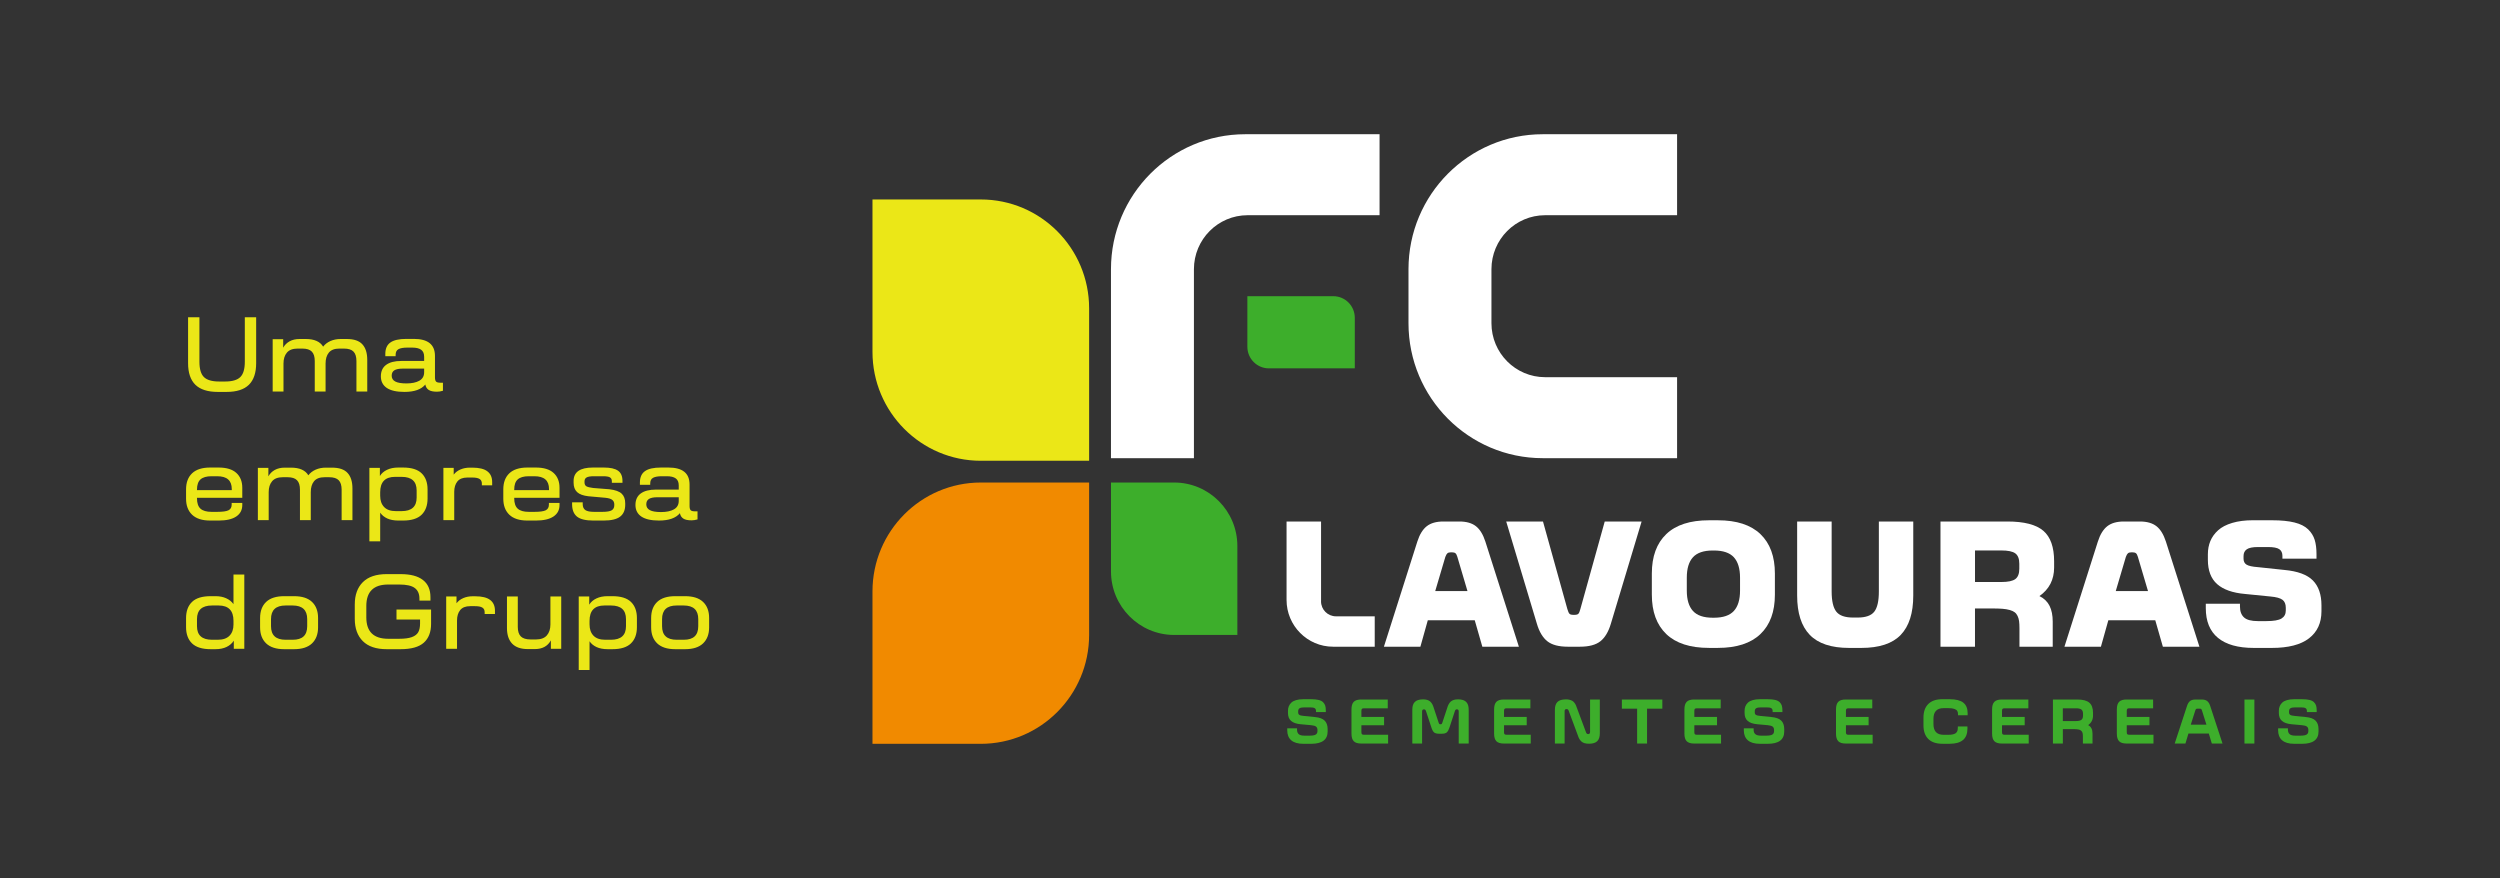 <svg xmlns="http://www.w3.org/2000/svg" width="447" height="157" viewBox="0 0 447 157" fill="none"><rect x="0" y="0" width="447" height="157" fill="#333333" stroke="none"/><g clip-path="url(#clip0_259_12)"><path d="M156 35.664H175.368C186.059 35.664 194.735 44.385 194.735 55.13V82.385H175.368C164.677 82.385 156 73.66 156 62.919V35.664Z" fill="#EBE717"></path><path d="M213.474 48.134C213.474 42.802 217.774 38.48 223.079 38.48H246.665V24H222.653C209.391 24 198.642 34.804 198.642 48.134V81.921H213.474V48.134Z" fill="white"></path><path d="M266.671 57.787C266.671 63.119 270.971 67.441 276.276 67.441H299.862V81.921H275.85C262.588 81.921 251.838 71.117 251.838 57.787V48.134C251.838 34.804 262.588 24 275.85 24H299.862V38.48H276.276C270.971 38.48 266.671 42.802 266.671 48.134V57.787Z" fill="white"></path><path d="M175.368 132.995H156V105.741C156 94.996 164.677 86.275 175.368 86.275H194.735V113.529C194.735 124.274 186.059 132.995 175.368 132.995Z" fill="#F18A00"></path><path d="M221.241 113.529H209.944C203.707 113.529 198.646 108.443 198.646 102.174V86.275H209.944C216.181 86.275 221.241 91.361 221.241 97.63V113.529Z" fill="#3DAE2B"></path><path d="M223.029 52.96H238.395C240.514 52.96 242.238 54.689 242.238 56.823V65.862H226.872C224.753 65.862 223.029 64.133 223.029 62V52.96Z" fill="#3DAE2B"></path><path d="M236.205 107.511V93.244H230.036V107.26C230.036 111.882 233.765 115.631 238.364 115.631H245.801V110.199H238.875C237.4 110.199 236.2 108.998 236.2 107.511H236.205Z" fill="white"></path><path d="M258.062 93.244H260.936C262.194 93.244 263.181 93.526 263.896 94.086C264.611 94.65 265.173 95.564 265.584 96.834L271.577 115.631H265.041L263.683 110.9H255.292L253.966 115.631H247.443L253.418 96.834C253.821 95.564 254.387 94.65 255.106 94.086C255.83 93.522 256.817 93.244 258.066 93.244H258.062ZM258.433 99.549L256.618 105.686H262.384L260.569 99.549C260.479 99.249 260.37 99.04 260.239 98.926C260.108 98.812 259.886 98.753 259.583 98.753H259.442C259.148 98.753 258.931 98.812 258.8 98.926C258.668 99.04 258.546 99.249 258.438 99.549H258.433Z" fill="white"></path><path d="M379.741 93.244H382.615C383.873 93.244 384.86 93.526 385.575 94.086C386.29 94.65 386.851 95.564 387.263 96.834L393.256 115.631H386.72L385.362 110.9H376.971L375.644 115.631H369.122L375.097 96.834C375.5 95.564 376.065 94.65 376.785 94.086C377.509 93.522 378.496 93.244 379.745 93.244H379.741ZM380.112 99.549L378.297 105.686H384.063L382.248 99.549C382.158 99.249 382.049 99.04 381.918 98.926C381.786 98.812 381.565 98.753 381.261 98.753H381.121C380.827 98.753 380.61 98.812 380.478 98.926C380.347 99.04 380.225 99.249 380.116 99.549H380.112Z" fill="white"></path><path d="M269.305 93.244H275.886L280.241 108.889C280.367 109.317 280.489 109.599 280.612 109.731C280.729 109.867 280.96 109.935 281.304 109.935H281.521C281.865 109.935 282.101 109.867 282.223 109.731C282.345 109.594 282.463 109.317 282.572 108.889L286.926 93.244H293.521L288.017 111.541C287.591 112.965 286.971 114.007 286.152 114.657C285.328 115.308 284.106 115.631 282.486 115.631H280.331C278.706 115.631 277.484 115.308 276.665 114.657C275.846 114.007 275.221 112.97 274.8 111.541L269.31 93.244H269.305Z" fill="white"></path><path d="M305.574 93.026H307.154C310.507 93.026 313.047 93.849 314.767 95.5C316.487 97.152 317.351 99.499 317.351 102.547V106.323C317.351 109.371 316.491 111.723 314.767 113.37C313.042 115.017 310.507 115.845 307.154 115.845H305.574C302.202 115.845 299.654 115.021 297.929 113.37C296.209 111.718 295.349 109.371 295.349 106.323V102.547C295.349 99.499 296.209 97.147 297.929 95.5C299.649 93.849 302.197 93.026 305.574 93.026ZM306.235 110.449H306.456C308.09 110.449 309.276 110.044 310.014 109.239C310.752 108.434 311.119 107.219 311.119 105.595V103.284C311.119 101.66 310.747 100.445 310.014 99.64C309.276 98.835 308.09 98.43 306.456 98.43H306.235C304.61 98.43 303.433 98.835 302.7 99.64C301.966 100.445 301.6 101.66 301.6 103.284V105.595C301.6 107.219 301.966 108.434 302.7 109.239C303.433 110.044 304.61 110.449 306.235 110.449Z" fill="white"></path><path d="M321.33 93.244H327.499V105.75C327.499 107.447 327.775 108.648 328.327 109.358C328.879 110.067 329.88 110.418 331.337 110.418H332.134C333.591 110.418 334.587 110.063 335.13 109.358C335.673 108.648 335.94 107.447 335.94 105.75V93.244H342.091V106.482C342.091 109.617 341.345 111.96 339.855 113.516C338.366 115.071 336.013 115.849 332.795 115.849H330.64C327.431 115.849 325.077 115.067 323.579 113.506C322.081 111.946 321.33 109.603 321.33 106.482V93.244Z" fill="white"></path><path d="M346.962 93.244H358.911C361.912 93.244 364.058 93.795 365.343 94.9C366.633 96.005 367.276 97.821 367.276 100.35V101.474C367.276 103.648 366.398 105.35 364.651 106.578C365.488 106.992 366.09 107.579 366.466 108.334C366.841 109.089 367.027 110.026 367.027 111.15V115.631H361.079V112.337C361.079 111.828 361.057 111.405 361.011 111.064C360.966 110.727 360.88 110.418 360.744 110.135C360.613 109.853 360.437 109.635 360.219 109.471C360.002 109.312 359.703 109.176 359.328 109.066C358.948 108.957 358.508 108.884 358.015 108.848C357.517 108.812 356.906 108.793 356.177 108.793H353.127V115.631H346.958V93.244H346.962ZM353.131 98.426V104.062H357.852C359.033 104.062 359.862 103.889 360.337 103.539C360.812 103.189 361.052 102.575 361.052 101.688V100.796C361.052 99.913 360.812 99.295 360.337 98.944C359.862 98.594 359.029 98.421 357.852 98.421H353.131V98.426Z" fill="white"></path><path d="M402.824 93.025H406.278C407.871 93.025 409.197 93.157 410.256 93.421C411.316 93.685 412.126 94.095 412.692 94.645C413.257 95.195 413.647 95.823 413.864 96.519C414.081 97.215 414.19 98.075 414.19 99.094V99.89H408.097V99.39C408.097 98.849 407.912 98.453 407.536 98.194C407.16 97.939 406.495 97.811 405.531 97.811H403.743C402.788 97.811 402.118 97.943 401.729 98.212C401.34 98.48 401.145 98.88 401.145 99.422V99.89C401.145 100.382 401.326 100.737 401.684 100.959C402.041 101.182 402.72 101.332 403.711 101.405L408.45 101.906C410.822 102.124 412.52 102.752 413.542 103.785C414.565 104.822 415.077 106.305 415.077 108.243V109.289C415.077 111.373 414.339 112.983 412.854 114.13C411.374 115.276 409.152 115.849 406.192 115.849H402.987C400.163 115.849 398.027 115.249 396.574 114.052C395.121 112.856 394.396 111.082 394.396 108.73V107.947H400.507V108.461C400.507 109.316 400.751 109.958 401.236 110.399C401.72 110.84 402.548 111.054 403.707 111.054H405.214C406.522 111.054 407.432 110.9 407.939 110.586C408.446 110.272 408.699 109.799 408.699 109.166V108.666C408.699 108.02 408.505 107.547 408.111 107.246C407.717 106.946 407.002 106.746 405.97 106.655L401.408 106.2C399.185 106.005 397.52 105.413 396.42 104.435C395.32 103.457 394.768 102.01 394.768 100.095V99.094C394.768 98.23 394.917 97.443 395.216 96.729C395.514 96.014 395.976 95.377 396.596 94.818C397.216 94.254 398.054 93.817 399.113 93.499C400.172 93.18 401.408 93.021 402.824 93.021V93.025Z" fill="white"></path><path d="M232.991 125.021H234.44C234.974 125.021 235.413 125.062 235.761 125.148C236.11 125.235 236.377 125.366 236.567 125.553C236.752 125.735 236.884 125.944 236.952 126.176C237.024 126.408 237.056 126.699 237.056 127.045V127.323H235.304V127.118C235.304 126.895 235.227 126.731 235.078 126.631C234.924 126.527 234.639 126.477 234.218 126.477H233.236C232.824 126.477 232.534 126.531 232.367 126.636C232.199 126.74 232.113 126.918 232.113 127.163V127.377C232.113 127.591 232.185 127.741 232.335 127.828C232.48 127.919 232.769 127.982 233.199 128.019L235.132 128.21C235.933 128.287 236.508 128.501 236.857 128.856C237.205 129.211 237.382 129.716 237.382 130.375V130.78C237.382 132.254 236.399 132.991 234.43 132.991H233.027C232.081 132.991 231.366 132.786 230.882 132.372C230.398 131.958 230.158 131.353 230.158 130.557V130.23H231.909V130.475C231.909 130.83 232.013 131.094 232.217 131.271C232.421 131.449 232.76 131.535 233.236 131.535H234.136C234.67 131.535 235.046 131.472 235.25 131.34C235.458 131.208 235.562 131.008 235.562 130.73V130.516C235.562 130.248 235.476 130.048 235.309 129.916C235.141 129.784 234.838 129.697 234.403 129.661L232.548 129.493C231.792 129.424 231.226 129.229 230.85 128.901C230.475 128.578 230.289 128.101 230.289 127.473V127.091C230.289 126.795 230.339 126.527 230.438 126.281C230.538 126.04 230.687 125.821 230.895 125.626C231.099 125.435 231.384 125.285 231.742 125.18C232.099 125.075 232.52 125.021 233 125.021H232.991Z" fill="#3DAE2B"></path><path d="M243.383 125.075H248.131V126.649H243.827C243.673 126.649 243.569 126.681 243.51 126.749C243.451 126.813 243.419 126.927 243.419 127.09V128.191H247.475V129.683H243.419V130.93C243.419 131.089 243.451 131.203 243.51 131.271C243.569 131.335 243.677 131.371 243.827 131.371H248.194V132.945H243.383C242.763 132.945 242.315 132.804 242.048 132.527C241.781 132.249 241.645 131.799 241.645 131.176V126.84C241.645 126.217 241.781 125.767 242.048 125.489C242.315 125.212 242.758 125.071 243.383 125.071V125.075Z" fill="#3DAE2B"></path><path d="M254.414 125.043C254.989 125.043 255.419 125.171 255.708 125.421C255.998 125.671 256.215 126.067 256.369 126.608L257.229 129.215C257.265 129.324 257.302 129.397 257.333 129.433C257.365 129.47 257.419 129.488 257.492 129.493H257.623C257.7 129.493 257.754 129.47 257.786 129.433C257.818 129.397 257.854 129.324 257.89 129.215L258.75 126.608C258.904 126.067 259.126 125.671 259.415 125.421C259.705 125.171 260.135 125.043 260.705 125.043C261.357 125.043 261.832 125.194 262.14 125.489C262.448 125.785 262.602 126.254 262.602 126.886V132.941H260.819V127.223C260.819 126.959 260.71 126.827 260.493 126.827C260.393 126.827 260.316 126.85 260.266 126.9C260.217 126.95 260.171 127.031 260.131 127.15L259.176 130.052C259.04 130.475 258.881 130.771 258.696 130.939C258.51 131.108 258.216 131.189 257.818 131.189H257.275C256.876 131.189 256.587 131.108 256.396 130.939C256.211 130.771 256.052 130.475 255.926 130.057L254.971 127.154C254.925 127.036 254.876 126.954 254.826 126.904C254.776 126.854 254.699 126.831 254.6 126.831C254.378 126.831 254.269 126.963 254.269 127.227V132.945H252.522V126.89C252.522 126.254 252.676 125.79 252.984 125.494C253.291 125.198 253.771 125.048 254.418 125.048L254.414 125.043Z" fill="#3DAE2B"></path><path d="M268.884 125.075H273.632V126.649H269.328C269.174 126.649 269.07 126.681 269.011 126.749C268.952 126.813 268.92 126.927 268.92 127.09V128.191H272.976V129.683H268.92V130.93C268.92 131.089 268.952 131.203 269.011 131.271C269.07 131.335 269.178 131.371 269.328 131.371H273.695V132.945H268.884C268.264 132.945 267.816 132.804 267.549 132.527C267.282 132.249 267.146 131.799 267.146 131.176V126.84C267.146 126.217 267.282 125.767 267.549 125.489C267.816 125.212 268.259 125.071 268.884 125.071V125.075Z" fill="#3DAE2B"></path><path d="M279.946 125.043C280.204 125.043 280.431 125.066 280.625 125.116C280.824 125.162 280.987 125.23 281.128 125.312C281.264 125.394 281.386 125.503 281.494 125.644C281.603 125.785 281.693 125.926 281.766 126.081C281.838 126.231 281.906 126.417 281.974 126.631L283.581 130.944C283.622 131.053 283.671 131.13 283.73 131.18C283.789 131.226 283.866 131.253 283.961 131.253C284.187 131.253 284.305 131.13 284.305 130.88V125.08H286.048V131.112C286.048 131.754 285.894 132.222 285.582 132.527C285.269 132.827 284.789 132.977 284.133 132.977C283.821 132.977 283.549 132.946 283.323 132.882C283.097 132.818 282.911 132.718 282.757 132.577C282.603 132.436 282.477 132.281 282.381 132.108C282.286 131.936 282.191 131.717 282.105 131.453L280.48 127.082C280.44 126.972 280.39 126.895 280.331 126.85C280.272 126.804 280.195 126.781 280.096 126.781C279.869 126.781 279.752 126.904 279.752 127.15V132.95H278.014V126.918C278.014 126.276 278.168 125.808 278.48 125.503C278.792 125.203 279.276 125.053 279.942 125.053L279.946 125.043Z" fill="#3DAE2B"></path><path d="M289.994 125.075H297.227V126.704H294.493V132.941H292.719V126.704H289.99V125.075H289.994Z" fill="#3DAE2B"></path><path d="M302.912 125.075H307.66V126.649H303.356C303.202 126.649 303.098 126.681 303.039 126.749C302.98 126.813 302.949 126.927 302.949 127.09V128.191H307.004V129.683H302.949V130.93C302.949 131.089 302.98 131.203 303.039 131.271C303.098 131.335 303.207 131.371 303.356 131.371H307.724V132.945H302.912C302.292 132.945 301.844 132.804 301.577 132.527C301.31 132.249 301.174 131.799 301.174 131.176V126.84C301.174 126.217 301.31 125.767 301.577 125.489C301.844 125.212 302.288 125.071 302.912 125.071V125.075Z" fill="#3DAE2B"></path><path d="M314.631 125.021H316.079C316.613 125.021 317.052 125.062 317.401 125.148C317.749 125.235 318.016 125.366 318.207 125.553C318.392 125.735 318.523 125.944 318.591 126.176C318.664 126.408 318.695 126.699 318.695 127.045V127.323H316.944V127.118C316.944 126.895 316.867 126.731 316.717 126.631C316.563 126.527 316.278 126.477 315.857 126.477H314.875C314.463 126.477 314.174 126.531 314.006 126.636C313.839 126.74 313.753 126.918 313.753 127.163V127.377C313.753 127.591 313.825 127.741 313.974 127.828C314.119 127.919 314.409 127.982 314.839 128.019L316.772 128.21C317.573 128.287 318.148 128.501 318.496 128.856C318.845 129.211 319.021 129.716 319.021 130.375V130.78C319.021 132.254 318.039 132.991 316.07 132.991H314.667C313.721 132.991 313.006 132.786 312.522 132.372C312.037 131.958 311.797 131.353 311.797 130.557V130.23H313.549V130.475C313.549 130.83 313.653 131.094 313.857 131.271C314.06 131.449 314.4 131.535 314.875 131.535H315.776C316.31 131.535 316.686 131.472 316.889 131.34C317.098 131.208 317.202 131.008 317.202 130.73V130.516C317.202 130.248 317.116 130.048 316.948 129.916C316.781 129.784 316.477 129.697 316.043 129.661L314.187 129.493C313.431 129.424 312.866 129.229 312.49 128.901C312.114 128.578 311.929 128.101 311.929 127.473V127.091C311.929 126.795 311.978 126.527 312.078 126.281C312.178 126.04 312.327 125.821 312.535 125.626C312.739 125.435 313.024 125.285 313.382 125.18C313.739 125.075 314.16 125.021 314.64 125.021H314.631Z" fill="#3DAE2B"></path><path d="M330.015 125.075H334.763V126.649H330.459C330.305 126.649 330.201 126.681 330.142 126.749C330.083 126.813 330.052 126.927 330.052 127.09V128.191H334.107V129.683H330.052V130.93C330.052 131.089 330.083 131.203 330.142 131.271C330.201 131.335 330.31 131.371 330.459 131.371H334.827V132.945H330.015C329.395 132.945 328.947 132.804 328.68 132.527C328.413 132.249 328.277 131.799 328.277 131.176V126.84C328.277 126.217 328.413 125.767 328.68 125.489C328.947 125.212 329.391 125.071 330.015 125.071V125.075Z" fill="#3DAE2B"></path><path d="M347.31 125.021H348.605C349.705 125.021 350.515 125.225 351.035 125.63C351.556 126.04 351.814 126.672 351.814 127.536V127.891H350.094V127.714C350.094 127.468 350.049 127.273 349.958 127.118C349.868 126.968 349.696 126.845 349.438 126.754C349.184 126.663 348.836 126.617 348.392 126.617H347.509C346.305 126.617 345.703 127.254 345.703 128.528V129.47C345.703 130.744 346.305 131.381 347.509 131.381H348.392C348.664 131.381 348.894 131.362 349.094 131.321C349.293 131.28 349.451 131.23 349.578 131.158C349.7 131.089 349.8 130.998 349.872 130.889C349.944 130.78 349.994 130.662 350.021 130.539C350.049 130.416 350.062 130.27 350.062 130.102V129.897H351.778V130.293C351.778 132.09 350.718 132.986 348.605 132.986H347.31C346.192 132.986 345.35 132.7 344.776 132.127C344.201 131.553 343.916 130.744 343.916 129.697V128.305C343.916 127.259 344.201 126.449 344.776 125.876C345.35 125.303 346.197 125.016 347.31 125.016V125.021Z" fill="#3DAE2B"></path><path d="M357.924 125.075H362.672V126.649H358.368C358.214 126.649 358.11 126.681 358.051 126.749C357.992 126.813 357.96 126.927 357.96 127.09V128.191H362.016V129.683H357.96V130.93C357.96 131.089 357.992 131.203 358.051 131.271C358.11 131.335 358.218 131.371 358.368 131.371H362.735V132.945H357.924C357.304 132.945 356.856 132.804 356.589 132.527C356.322 132.249 356.186 131.799 356.186 131.176V126.84C356.186 126.217 356.322 125.767 356.589 125.489C356.856 125.212 357.299 125.071 357.924 125.071V125.075Z" fill="#3DAE2B"></path><path d="M367.058 125.075H371.449C372.431 125.075 373.141 125.266 373.576 125.644C374.015 126.021 374.232 126.626 374.232 127.464V127.937C374.232 128.665 373.943 129.238 373.363 129.652C373.635 129.793 373.829 129.993 373.956 130.248C374.083 130.502 374.142 130.825 374.142 131.212V132.941H372.422V131.672C372.422 131.403 372.399 131.194 372.358 131.039C372.313 130.885 372.232 130.753 372.105 130.643C371.978 130.534 371.811 130.462 371.593 130.425C371.381 130.389 371.091 130.366 370.733 130.366H368.837V132.941H367.063V125.075H367.058ZM368.832 126.64V128.924H371.177C371.639 128.924 371.969 128.851 372.159 128.701C372.349 128.551 372.444 128.301 372.444 127.95V127.623C372.444 127.268 372.349 127.018 372.159 126.868C371.969 126.717 371.643 126.645 371.177 126.645H368.832V126.64Z" fill="#3DAE2B"></path><path d="M380.229 125.075H384.977V126.649H380.673C380.519 126.649 380.415 126.681 380.356 126.749C380.297 126.813 380.265 126.927 380.265 127.09V128.191H384.321V129.683H380.265V130.93C380.265 131.089 380.297 131.203 380.356 131.271C380.415 131.335 380.523 131.371 380.673 131.371H385.041V132.945H380.229C379.609 132.945 379.161 132.804 378.894 132.527C378.627 132.249 378.491 131.799 378.491 131.176V126.84C378.491 126.217 378.627 125.767 378.894 125.489C379.161 125.212 379.605 125.071 380.229 125.071V125.075Z" fill="#3DAE2B"></path><path d="M392.541 125.075H393.681C394.084 125.075 394.406 125.166 394.636 125.344C394.867 125.521 395.048 125.808 395.175 126.199L397.384 132.941H395.474L394.931 131.153H391.292L390.757 132.941H388.838L391.047 126.199C391.174 125.808 391.355 125.521 391.586 125.344C391.817 125.166 392.133 125.075 392.541 125.075ZM392.523 127.013L391.708 129.574H394.51L393.704 127.013C393.668 126.895 393.623 126.818 393.573 126.772C393.523 126.727 393.437 126.708 393.319 126.708H392.917C392.794 126.708 392.708 126.731 392.659 126.772C392.609 126.818 392.563 126.895 392.523 127.013Z" fill="#3DAE2B"></path><path d="M401.308 125.075H403.082V132.941H401.308V125.075Z" fill="#3DAE2B"></path><path d="M410.162 125.021H411.61C412.144 125.021 412.583 125.062 412.932 125.148C413.28 125.235 413.547 125.366 413.737 125.553C413.923 125.735 414.054 125.944 414.122 126.176C414.194 126.408 414.226 126.699 414.226 127.045V127.323H412.474V127.118C412.474 126.895 412.398 126.731 412.248 126.631C412.094 126.527 411.809 126.477 411.388 126.477H410.406C409.994 126.477 409.704 126.531 409.537 126.636C409.369 126.74 409.283 126.918 409.283 127.163V127.377C409.283 127.591 409.356 127.741 409.505 127.828C409.65 127.919 409.94 127.982 410.37 128.019L412.302 128.21C413.104 128.287 413.678 128.501 414.027 128.856C414.375 129.211 414.552 129.716 414.552 130.375V130.78C414.552 132.254 413.57 132.991 411.601 132.991H410.198C409.252 132.991 408.537 132.786 408.052 132.372C407.568 131.958 407.328 131.353 407.328 130.557V130.23H409.08V130.475C409.08 130.83 409.184 131.094 409.388 131.271C409.591 131.449 409.931 131.535 410.406 131.535H411.307C411.841 131.535 412.216 131.472 412.42 131.34C412.628 131.208 412.732 131.008 412.732 130.73V130.516C412.732 130.248 412.646 130.048 412.479 129.916C412.312 129.784 412.008 129.697 411.574 129.661L409.718 129.493C408.962 129.424 408.396 129.229 408.021 128.901C407.645 128.578 407.459 128.101 407.459 127.473V127.091C407.459 126.795 407.509 126.527 407.609 126.281C407.708 126.04 407.858 125.821 408.066 125.626C408.27 125.435 408.555 125.285 408.912 125.18C409.27 125.075 409.691 125.021 410.171 125.021H410.162Z" fill="#3DAE2B"></path></g><path d="M33.629 56.727H35.656V64.678C35.656 65.974 35.925 66.887 36.461 67.418C36.998 67.948 37.905 68.214 39.183 68.214H40.247C41.525 68.214 42.432 67.948 42.968 67.418C43.505 66.887 43.774 65.974 43.774 64.678V56.727H45.801V64.937C45.801 66.665 45.366 67.954 44.496 68.806C43.626 69.651 42.299 70.074 40.516 70.074H38.942C37.153 70.074 35.82 69.651 34.943 68.806C34.067 67.954 33.629 66.665 33.629 64.937V56.727ZM60.907 60.614H61.999C63.289 60.614 64.221 60.932 64.794 61.568C65.374 62.197 65.665 63.126 65.665 64.354V70H63.73V64.557C63.73 63.792 63.557 63.231 63.212 62.873C62.866 62.509 62.298 62.327 61.508 62.327H60.675C59.818 62.327 59.191 62.567 58.797 63.049C58.408 63.524 58.213 64.172 58.213 64.992V70H56.279V64.557C56.279 63.792 56.106 63.231 55.76 62.873C55.415 62.509 54.847 62.327 54.057 62.327H53.206C52.342 62.327 51.706 62.567 51.299 63.049C50.892 63.53 50.688 64.178 50.688 64.992V70H48.754V60.651H50.633V62.169C50.898 61.688 51.277 61.309 51.771 61.031C52.271 60.753 52.87 60.614 53.567 60.614H54.668C56.199 60.614 57.235 61.071 57.778 61.984C58.105 61.552 58.54 61.216 59.083 60.975C59.626 60.735 60.234 60.614 60.907 60.614ZM72.671 60.596H73.995C76.513 60.596 77.772 61.608 77.772 63.632V67.464C77.772 67.828 77.836 68.081 77.966 68.223C78.095 68.359 78.345 68.427 78.716 68.427H79.197V69.87C78.808 69.981 78.453 70.037 78.132 70.037C77.466 70.037 76.969 69.929 76.642 69.713C76.315 69.491 76.118 69.17 76.05 68.75C75.322 69.633 74.075 70.074 72.31 70.074C70.916 70.074 69.864 69.837 69.154 69.361C68.451 68.88 68.099 68.189 68.099 67.288C68.099 66.387 68.41 65.705 69.034 65.242C69.663 64.773 70.573 64.539 71.764 64.539H75.837V63.798C75.837 63.206 75.655 62.783 75.291 62.53C74.933 62.277 74.408 62.151 73.717 62.151H72.82C72.122 62.151 71.601 62.243 71.255 62.428C70.91 62.608 70.737 62.95 70.737 63.456V63.687H68.895V63.271C68.895 62.345 69.194 61.669 69.793 61.244C70.391 60.812 71.351 60.596 72.671 60.596ZM72.671 68.556C73.64 68.556 74.408 68.396 74.976 68.075C75.55 67.748 75.837 67.245 75.837 66.566V65.909H71.986C71.32 65.909 70.826 66.011 70.505 66.214C70.191 66.418 70.033 66.739 70.033 67.177C70.033 67.64 70.246 67.985 70.672 68.214C71.098 68.442 71.764 68.556 72.671 68.556ZM37.572 83.596H39.09C40.497 83.596 41.552 83.917 42.256 84.558C42.965 85.2 43.32 86.086 43.32 87.215V89.001H35.221V89.094C35.221 89.952 35.431 90.572 35.85 90.954C36.276 91.331 36.934 91.519 37.822 91.519H38.84C39.803 91.519 40.472 91.427 40.849 91.241C41.231 91.05 41.423 90.714 41.423 90.232V89.927H43.32V90.306C43.32 91.189 42.959 91.871 42.237 92.352C41.515 92.833 40.472 93.074 39.109 93.074H37.572C36.153 93.074 35.079 92.728 34.351 92.037C33.629 91.346 33.268 90.39 33.268 89.168V87.502C33.268 86.268 33.629 85.308 34.351 84.623C35.079 83.938 36.153 83.596 37.572 83.596ZM35.221 87.557V87.632H41.441V87.446C41.441 86.675 41.225 86.101 40.793 85.725C40.367 85.342 39.71 85.151 38.822 85.151H37.822C36.934 85.151 36.276 85.339 35.85 85.715C35.431 86.092 35.221 86.706 35.221 87.557ZM58.26 83.614H59.352C60.642 83.614 61.573 83.932 62.147 84.568C62.727 85.197 63.017 86.126 63.017 87.354V93H61.083V87.557C61.083 86.792 60.91 86.231 60.564 85.873C60.219 85.509 59.651 85.327 58.861 85.327H58.028C57.17 85.327 56.544 85.567 56.149 86.049C55.76 86.524 55.566 87.172 55.566 87.992V93H53.632V87.557C53.632 86.792 53.459 86.231 53.113 85.873C52.768 85.509 52.2 85.327 51.41 85.327H50.559C49.695 85.327 49.059 85.567 48.652 86.049C48.245 86.53 48.041 87.178 48.041 87.992V93H46.106V83.651H47.985V85.169C48.251 84.688 48.63 84.308 49.124 84.031C49.624 83.753 50.222 83.614 50.919 83.614H52.021C53.551 83.614 54.588 84.071 55.131 84.984C55.458 84.552 55.893 84.216 56.436 83.975C56.979 83.735 57.587 83.614 58.26 83.614ZM66.044 83.651H67.923V85.114C68.213 84.639 68.639 84.268 69.2 84.003C69.762 83.731 70.428 83.596 71.2 83.596H72.07C73.569 83.596 74.674 83.938 75.383 84.623C76.093 85.308 76.448 86.274 76.448 87.52V89.131C76.448 90.377 76.093 91.346 75.383 92.037C74.674 92.728 73.569 93.074 72.07 93.074H71.2C70.447 93.074 69.796 92.951 69.247 92.704C68.697 92.451 68.275 92.102 67.978 91.658V96.795H66.044V83.651ZM70.783 91.389H71.811C73.6 91.389 74.495 90.581 74.495 88.964V87.696C74.495 86.073 73.6 85.262 71.811 85.262H70.635C68.864 85.262 67.978 86.178 67.978 88.011V88.659C67.978 89.504 68.213 90.171 68.682 90.658C69.151 91.146 69.851 91.389 70.783 91.389ZM79.28 83.651H81.122V84.864C81.425 84.463 81.829 84.154 82.335 83.938C82.841 83.722 83.396 83.614 84.001 83.614H84.436C85.67 83.614 86.571 83.833 87.139 84.272C87.713 84.703 87.999 85.345 87.999 86.197V86.78H86.157V86.474C86.157 86.086 86.022 85.808 85.75 85.641C85.485 85.469 85.041 85.382 84.417 85.382H83.566C82.751 85.382 82.156 85.617 81.779 86.086C81.403 86.555 81.215 87.178 81.215 87.955V93H79.28V83.651ZM94.294 83.596H95.812C97.219 83.596 98.274 83.917 98.977 84.558C99.687 85.2 100.042 86.086 100.042 87.215V89.001H91.943V89.094C91.943 89.952 92.152 90.572 92.572 90.954C92.998 91.331 93.655 91.519 94.544 91.519H95.562C96.524 91.519 97.194 91.427 97.57 91.241C97.953 91.05 98.144 90.714 98.144 90.232V89.927H100.042V90.306C100.042 91.189 99.681 91.871 98.959 92.352C98.237 92.833 97.194 93.074 95.83 93.074H94.294C92.874 93.074 91.801 92.728 91.073 92.037C90.35 91.346 89.99 90.39 89.99 89.168V87.502C89.99 86.268 90.35 85.308 91.073 84.623C91.801 83.938 92.874 83.596 94.294 83.596ZM91.943 87.557V87.632H98.163V87.446C98.163 86.675 97.947 86.101 97.515 85.725C97.089 85.342 96.432 85.151 95.543 85.151H94.544C93.655 85.151 92.998 85.339 92.572 85.715C92.152 86.092 91.943 86.706 91.943 87.557ZM106.012 83.596H107.965C109.125 83.596 109.97 83.784 110.501 84.16C111.032 84.531 111.297 85.138 111.297 85.984V86.326H109.4V86.039C109.4 85.719 109.285 85.49 109.057 85.354C108.829 85.219 108.425 85.151 107.845 85.151H106.197C105.58 85.151 105.145 85.222 104.892 85.364C104.639 85.506 104.512 85.737 104.512 86.058V86.271C104.512 86.592 104.627 86.82 104.855 86.956C105.089 87.085 105.494 87.184 106.067 87.252L108.983 87.483C110.014 87.607 110.739 87.869 111.158 88.27C111.578 88.665 111.788 89.236 111.788 89.983V90.269C111.788 91.207 111.482 91.911 110.871 92.38C110.267 92.843 109.285 93.074 107.928 93.074H106.086C104.728 93.074 103.756 92.84 103.17 92.371C102.584 91.895 102.291 91.158 102.291 90.158V89.816H104.188V90.14C104.188 90.633 104.346 90.988 104.66 91.204C104.975 91.414 105.494 91.519 106.216 91.519H107.715C108.511 91.519 109.063 91.427 109.372 91.241C109.68 91.056 109.835 90.751 109.835 90.325V90.195C109.835 89.85 109.717 89.581 109.483 89.39C109.255 89.193 108.835 89.063 108.224 89.001L105.216 88.733C104.278 88.628 103.599 88.378 103.18 87.983C102.766 87.588 102.559 87.03 102.559 86.308V86.002C102.559 84.398 103.71 83.596 106.012 83.596ZM118.193 83.596H119.517C122.034 83.596 123.293 84.608 123.293 86.632V90.464C123.293 90.828 123.358 91.081 123.487 91.223C123.617 91.359 123.867 91.427 124.237 91.427H124.718V92.87C124.33 92.981 123.975 93.037 123.654 93.037C122.988 93.037 122.491 92.929 122.164 92.713C121.837 92.491 121.639 92.17 121.571 91.75C120.843 92.633 119.597 93.074 117.832 93.074C116.437 93.074 115.385 92.837 114.676 92.361C113.972 91.88 113.62 91.189 113.62 90.288C113.62 89.387 113.932 88.705 114.555 88.242C115.185 87.773 116.095 87.539 117.286 87.539H121.359V86.798C121.359 86.206 121.176 85.783 120.812 85.53C120.455 85.277 119.93 85.151 119.239 85.151H118.341C117.644 85.151 117.122 85.243 116.777 85.428C116.431 85.608 116.258 85.95 116.258 86.456V86.687H114.416V86.271C114.416 85.345 114.716 84.669 115.314 84.244C115.913 83.812 116.872 83.596 118.193 83.596ZM118.193 91.556C119.162 91.556 119.93 91.396 120.498 91.075C121.072 90.748 121.359 90.245 121.359 89.566V88.909H117.508C116.842 88.909 116.348 89.011 116.027 89.214C115.712 89.418 115.555 89.739 115.555 90.177C115.555 90.64 115.768 90.985 116.194 91.214C116.619 91.442 117.286 91.556 118.193 91.556ZM43.681 102.727V116H41.802V114.556C41.5 115.031 41.068 115.405 40.506 115.676C39.951 115.941 39.291 116.074 38.526 116.074H37.665C36.159 116.074 35.048 115.728 34.333 115.037C33.623 114.346 33.268 113.377 33.268 112.131V110.52C33.268 109.274 33.623 108.308 34.333 107.623C35.042 106.938 36.153 106.596 37.665 106.596H38.526C39.266 106.596 39.908 106.722 40.451 106.975C41 107.222 41.432 107.571 41.747 108.021V102.727H43.681ZM38.942 114.389C39.874 114.389 40.574 114.146 41.043 113.658C41.512 113.171 41.747 112.504 41.747 111.659V111.011C41.747 109.178 40.861 108.262 39.09 108.262H37.915C36.119 108.262 35.221 109.073 35.221 110.696V111.964C35.221 113.581 36.119 114.389 37.915 114.389H38.942ZM50.808 106.596H52.576C53.996 106.596 55.066 106.938 55.788 107.623C56.51 108.308 56.871 109.268 56.871 110.502V112.168C56.871 113.396 56.507 114.355 55.779 115.047C55.057 115.732 53.989 116.074 52.576 116.074H50.808C49.389 116.074 48.315 115.728 47.587 115.037C46.865 114.346 46.504 113.39 46.504 112.168V110.502C46.504 109.268 46.865 108.308 47.587 107.623C48.315 106.938 49.389 106.596 50.808 106.596ZM51.058 114.389H52.326C53.203 114.389 53.854 114.189 54.279 113.788C54.711 113.387 54.927 112.779 54.927 111.964V110.696C54.927 109.073 54.06 108.262 52.326 108.262H51.058C49.324 108.262 48.457 109.073 48.457 110.696V111.964C48.457 113.581 49.324 114.389 51.058 114.389ZM69.135 102.653H71.635C73.393 102.653 74.72 103.001 75.615 103.699C76.516 104.39 76.966 105.414 76.966 106.772V107.392H74.995V107.031C74.995 106.192 74.72 105.562 74.171 105.143C73.622 104.723 72.69 104.513 71.376 104.513H69.404C66.8 104.513 65.498 105.791 65.498 108.345V110.391C65.498 112.939 66.8 114.214 69.404 114.214H71.376C72.332 114.214 73.085 114.115 73.634 113.917C74.183 113.714 74.566 113.421 74.782 113.038C74.998 112.649 75.106 112.128 75.106 111.474V110.77H70.894V108.984H77.077V111.548C77.077 113.016 76.642 114.14 75.772 114.917C74.902 115.688 73.523 116.074 71.635 116.074H69.135C67.26 116.074 65.84 115.596 64.878 114.639C63.915 113.683 63.434 112.353 63.434 110.65V108.077C63.434 106.374 63.915 105.044 64.878 104.087C65.84 103.131 67.26 102.653 69.135 102.653ZM79.78 106.651H81.622V107.864C81.924 107.463 82.329 107.154 82.835 106.938C83.341 106.722 83.896 106.614 84.501 106.614H84.936C86.17 106.614 87.071 106.833 87.638 107.271C88.212 107.703 88.499 108.345 88.499 109.197V109.78H86.657V109.474C86.657 109.086 86.522 108.808 86.25 108.641C85.985 108.469 85.54 108.382 84.917 108.382H84.066C83.251 108.382 82.656 108.617 82.279 109.086C81.903 109.555 81.715 110.178 81.715 110.955V116H79.78V106.651ZM90.647 106.651H92.581V112.094C92.581 112.859 92.76 113.424 93.118 113.788C93.482 114.152 94.065 114.334 94.868 114.334H95.839C96.71 114.334 97.354 114.093 97.774 113.612C98.2 113.124 98.413 112.473 98.413 111.659V106.651H100.347V116H98.496V114.501C97.928 115.537 96.972 116.056 95.626 116.056H94.377C93.13 116.056 92.196 115.732 91.572 115.084C90.955 114.436 90.647 113.51 90.647 112.307V106.651ZM103.476 106.651H105.355V108.114C105.645 107.639 106.071 107.268 106.632 107.003C107.194 106.732 107.86 106.596 108.631 106.596H109.501C111.001 106.596 112.105 106.938 112.815 107.623C113.525 108.308 113.88 109.274 113.88 110.52V112.131C113.88 113.377 113.525 114.346 112.815 115.037C112.105 115.728 111.001 116.074 109.501 116.074H108.631C107.879 116.074 107.228 115.951 106.678 115.704C106.129 115.451 105.706 115.102 105.41 114.658V119.795H103.476V106.651ZM108.215 114.389H109.242C111.032 114.389 111.927 113.581 111.927 111.964V110.696C111.927 109.073 111.032 108.262 109.242 108.262H108.067C106.296 108.262 105.41 109.178 105.41 111.011V111.659C105.41 112.504 105.645 113.171 106.114 113.658C106.583 114.146 107.283 114.389 108.215 114.389ZM120.729 106.596H122.497C123.916 106.596 124.987 106.938 125.709 107.623C126.431 108.308 126.792 109.268 126.792 110.502V112.168C126.792 113.396 126.428 114.355 125.7 115.047C124.978 115.732 123.91 116.074 122.497 116.074H120.729C119.31 116.074 118.236 115.728 117.508 115.037C116.786 114.346 116.425 113.39 116.425 112.168V110.502C116.425 109.268 116.786 108.308 117.508 107.623C118.236 106.938 119.31 106.596 120.729 106.596ZM120.979 114.389H122.247C123.123 114.389 123.774 114.189 124.2 113.788C124.632 113.387 124.848 112.779 124.848 111.964V110.696C124.848 109.073 123.981 108.262 122.247 108.262H120.979C119.245 108.262 118.378 109.073 118.378 110.696V111.964C118.378 113.581 119.245 114.389 120.979 114.389Z" fill="#EBE717"></path><defs><clipPath id="clip0_259_12"><rect width="259.072" height="109" fill="white" transform="translate(156 24)"></rect></clipPath></defs></svg>